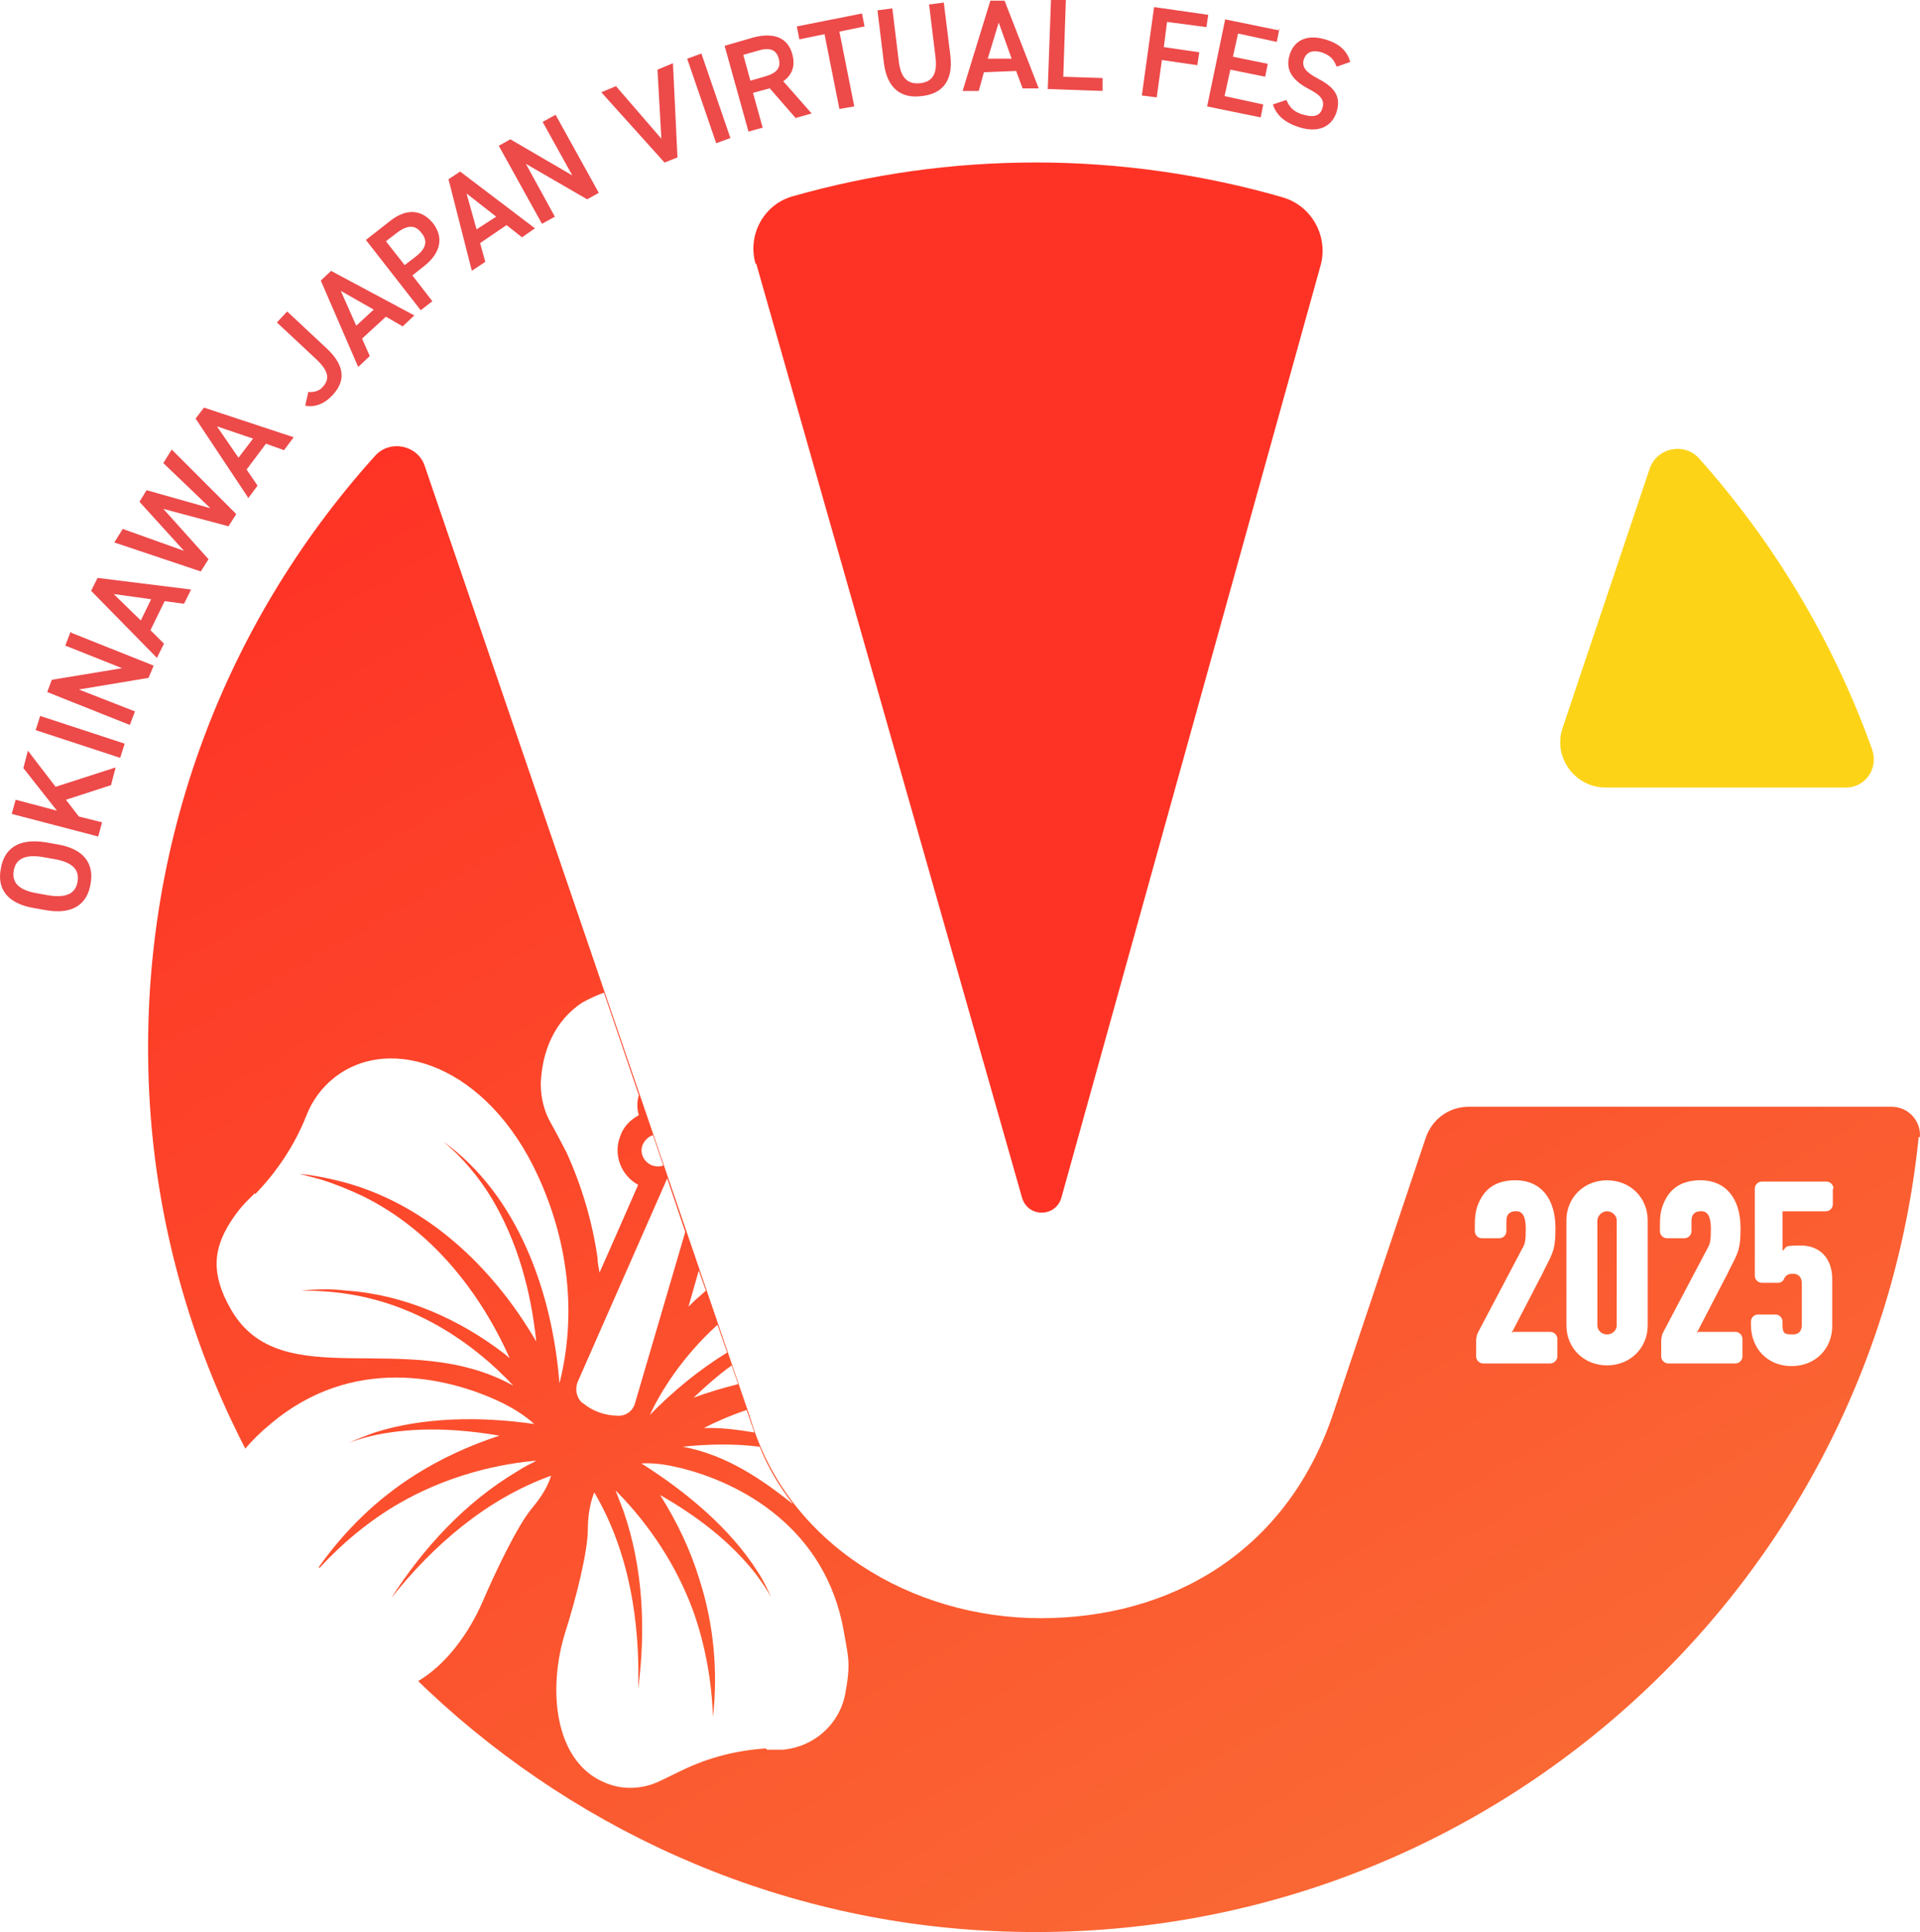 <?xml version="1.0" encoding="UTF-8"?>
<svg id="_レイヤー_2" data-name="レイヤー 2" xmlns="http://www.w3.org/2000/svg" xmlns:xlink="http://www.w3.org/1999/xlink" viewBox="0 0 374.67 377.08">
  <defs>
    <style>
      .cls-1 {
        mix-blend-mode: overlay;
      }

      .cls-1, .cls-2, .cls-3 {
        isolation: isolate;
      }

      .cls-1, .cls-4 {
        fill: #fff;
      }

      .cls-5 {
        fill: #ed4a4a;
      }

      .cls-6 {
        fill: #fe3325;
      }

      .cls-7 {
        fill: url(#_名称未設定グラデーション_8);
      }

      .cls-3 {
        filter: url(#outer-glow-1);
      }

      .cls-8 {
        fill: #fdd318;
      }
    </style>
    <filter id="outer-glow-1" x="-18.65" y="-18.16" width="412" height="414" filterUnits="userSpaceOnUse">
      <feOffset dx="0" dy="0"/>
      <feGaussianBlur result="blur" stdDeviation="6"/>
      <feFlood flood-color="#fff" flood-opacity="1"/>
      <feComposite in2="blur" operator="in"/>
      <feComposite in="SourceGraphic"/>
    </filter>
    <linearGradient id="_名称未設定グラデーション_8" data-name="名称未設定グラデーション 8" x1="106.16" y1="359.1" x2="274.98" y2="651.4" gradientTransform="translate(0 -289.5)" gradientUnits="userSpaceOnUse">
      <stop offset="0" stop-color="#fe3325"/>
      <stop offset="1" stop-color="#fa6834"/>
    </linearGradient>
  </defs>
  <g id="_メイン" data-name="メイン">
    <g>
      <g class="cls-3">
        <g id="_シンボル" data-name=" シンボル">
          <g id="_シンボル-2" data-name=" シンボル-2">
            <g id="_シンボル_-_3" data-name=" シンボル - 3">
              <path class="cls-4" d="M360.17,153.7h-46.83c-6.04,0-10.32-5.92-8.43-11.58l16.99-50.6c1.38-4.15,6.8-5.29,9.69-2.01,14.6,16.36,26.18,35.62,33.74,56.77,1.26,3.65-1.26,7.43-5.16,7.43h0Z"/>
            </g>
            <path id="_シンボル_-_2" data-name=" シンボル - 2" class="cls-4" d="M147.44,51.48c-1.64-5.66,1.64-11.71,7.43-13.22,15.11-4.28,30.97-6.55,47.33-6.55s32.85,2.39,48.09,6.8c5.66,1.64,8.94,7.55,7.43,13.22l-50.6,182.02c-1.13,3.9-6.55,3.9-7.68,0l-51.86-182.27h-.13Z"/>
            <path id="_シンボル_-_1" data-name=" シンボル - 1" class="cls-4" d="M315.49,238.29v20.39c0,.88-.76,1.76-1.89,1.76s-1.89-.88-1.89-1.76v-20.39c0-1.01.88-1.89,1.89-1.89s1.89.88,1.89,1.76h0v.13ZM374.4,222.05c-9.19,89.75-87.23,159.24-180.64,154.83-87.36-4.03-158.99-74.27-164.52-161.38-3.02-48.72,14.1-93.4,43.93-126.51,2.9-3.27,8.31-2.14,9.69,1.89l63.57,185.92c7.18,24.55,31.47,39.02,56.65,39.02s47.71-12.71,56.9-39.4l18.25-54.38c1.26-3.65,4.53-6.04,8.43-6.04h82.45c3.27,0,5.79,2.77,5.54,5.92h-.25v.13ZM294.97,260.19l5.54-10.7h0c.38-.63.63-1.26.88-1.76,1.76-3.4,2.14-4.03,2.14-8.06,0-5.79-2.9-9.32-7.8-9.32s-6.67,2.77-7.55,5.41c-.25,1.01-.38,1.64-.38,3.27v1.26c0,.76.63,1.38,1.38,1.38h3.4c.76,0,1.38-.63,1.38-1.38v-2.01c0-1.26.63-1.89,1.89-1.89s1.89,1.01,1.89,3.4-.13,3.02-.76,4.03l-8.43,15.99c-.38.63-.5,1.38-.5,2.01v2.9c0,.76.63,1.38,1.38,1.38h13.09c.76,0,1.38-.63,1.38-1.38v-3.4c0-.76-.63-1.38-1.38-1.38h-7.18l-.38.25h0ZM321.53,238.16c0-4.41-3.4-7.8-7.93-7.8s-7.93,3.4-7.93,7.8v20.52c0,4.41,3.4,7.8,7.93,7.8s7.93-3.4,7.93-7.8v-20.52ZM331.09,260.19l5.54-10.7h0c.38-.63.63-1.26.88-1.76,1.76-3.4,2.14-4.03,2.14-8.06,0-5.79-2.9-9.32-7.8-9.32s-6.67,2.77-7.55,5.41c-.25,1.01-.38,1.64-.38,3.27v1.26c0,.76.63,1.38,1.38,1.38h3.4c.76,0,1.38-.63,1.38-1.38v-2.01c0-1.26.63-1.89,1.89-1.89s1.89,1.01,1.89,3.4-.13,3.02-.76,4.03l-8.43,15.99c-.38.63-.5,1.38-.5,2.01v2.9c0,.76.63,1.38,1.38,1.38h13.09c.76,0,1.38-.63,1.38-1.38v-3.4c0-.76-.63-1.38-1.38-1.38h-7.18l-.38.25h0ZM357.78,231.99c0-.76-.63-1.38-1.38-1.38h-12.59c-.76,0-1.38.63-1.38,1.38v16.99c0,.76.63,1.38,1.38,1.38h3.27c.38,0,.76-.25,1.01-.63h0c.38-1.13,1.38-1.13,1.76-1.13,1.64,0,1.76,1.38,1.76,1.89v8.06c0,.63-.13,1.89-1.76,1.89s-2.01-.13-2.01-2.01v-.5c0-.76-.63-1.38-1.38-1.38h-3.4c-.76,0-1.38.63-1.38,1.38v.63c0,4.66,3.27,8.06,7.93,8.06s7.93-3.4,7.93-7.8v-9.19c0-4.03-2.39-6.55-6.17-6.55s-2.52.38-3.52,1.01v-7.68h8.43c.76,0,1.38-.63,1.38-1.38v-3.02h.13Z"/>
          </g>
          <path id="_ハイビスカス" data-name=" ハイビスカス" class="cls-1" d="M125.41,223.44c.38-.88,1.13-1.64,2.01-1.89l2.01,5.92c-.63.25-1.38.25-2.14,0-1.64-.63-2.52-2.39-1.89-4.03ZM113.7,273.79c1.89,1.64,4.41,2.52,7.05,2.52h0c1.51,0,2.77-1.01,3.15-2.39l9.82-33.48-3.52-10.45-17.5,39.78c-.5,1.38-.25,2.9.88,4.03h.13ZM94.19,312.56c2.77-6.42,6.92-14.98,9.57-18.13,1.01-1.26,2.9-3.52,3.78-6.42-12.59,4.53-23.04,13.59-31.22,23.92,6.29-9.82,14.48-18.76,24.67-24.8,1.13-.76,2.39-1.38,3.65-2.01h-.5c-9.06.88-18.13,3.65-26.06,8.18-5.92,3.4-11.2,7.8-15.86,12.84,5.79,7.93,12.21,15.23,19.26,22.03,5.41-3.15,9.94-9.19,12.71-15.61h0ZM140.01,258.56c-7.05,6.42-11.08,13.09-13.22,17.62,4.41-4.53,9.57-8.81,15.11-12.21l-1.89-5.41ZM100.23,270.51c-8.31-8.94-19.13-15.61-31.09-17.75-3.4-.63-6.92-.88-10.45-.88,2.9-.25,5.92-.38,8.81,0,11.33.76,22.15,5.54,31.09,12.46.25.25.63.5.88.76-5.92-13.22-15.36-25.05-28.57-31.6-2.64-1.26-5.41-2.39-8.18-3.27-1.38-.38-2.9-.76-4.28-1.13,2.52.25,5.16.76,7.68,1.38,16.74,4.15,29.96,16.62,38.52,31.34-1.01-9.82-3.65-19.51-8.69-27.95-2.52-4.15-5.66-7.93-9.44-11.08,14.6,10.57,21.27,29.46,22.66,47.2,2.01-7.8,3.9-22.78-4.15-40.41-9.82-21.53-28.7-27.95-39.78-19.26-2.39,1.89-4.28,4.41-5.41,7.3-2.27,5.79-5.79,11.08-10.07,15.48v-.25l-1.51,1.51c-1.38,1.38-2.52,2.9-3.52,4.53-2.9,4.78-3.78,9.57.38,16.74,9.82,16.99,34.36,3.27,55.13,14.85h0ZM137.74,251.88l-1.38-3.9-2.01,7.05c.76-.76,1.38-1.38,2.14-2.01.38-.38.88-.76,1.26-1.13ZM117.86,193.73c-1.38.5-2.77,1.13-4.15,1.89-5.66,3.65-7.93,9.82-8.18,15.73v.25c0,2.64.63,5.29,2.01,7.68,1.01,1.76,2.01,3.78,3.02,5.66,3.02,6.67,5.04,13.59,6.04,20.52,0,1.01.25,1.89.38,2.9h0c0,.13,7.55-17.12,7.55-17.12-3.27-1.76-4.91-5.79-3.52-9.44.63-1.89,2.01-3.27,3.65-4.15-.38-1.26-.38-2.64,0-3.9l-6.8-20.01ZM138.5,278.7c2.9,0,5.79.38,8.69.88-.25-.88-.63-1.76-.88-2.64l-.63-1.76c-2.9,1.01-5.66,2.14-8.31,3.52h1.13ZM132.71,286.5c-3.02-.76-5.41-1.01-7.55-.88,8.81,5.54,17.5,12.84,22.78,21.27,1.01,1.51,1.76,3.15,2.52,4.78-.88-1.51-1.89-3.02-3.02-4.53-5.04-6.42-11.58-11.33-18.63-15.36,3.27,5.16,5.92,10.7,7.68,16.49,2.77,8.56,3.65,17.87,2.64,26.81-.25-7.05-1.51-14.1-3.9-20.77-3.15-8.56-8.31-16.49-14.73-23.04l-.38-.38c.5,1.26,1.01,2.64,1.51,3.9,3.9,11.2,4.41,23.29,2.9,34.87.38-13.22-1.76-26.81-8.56-38.39-1.13,2.77-1.26,5.79-1.26,7.3,0,4.15-2.27,13.34-4.41,20.01-3.52,11.33-2.01,25.05,7.43,29.2,3.52,1.64,7.68,1.51,11.2-.25l4.15-2.01c5.16-2.52,10.7-3.9,16.36-4.28l.25.25h3.02c6.04-.5,11.08-4.91,12.21-10.83s.63-7.18-.25-12.21c-3.52-20.27-20.14-29.08-31.97-31.97h0ZM80.97,287.88c5.16-3.27,10.7-5.79,16.49-7.68-8.06-1.38-16.24-1.76-24.17-.13-1.76.38-3.52.88-5.16,1.51,1.64-.76,3.27-1.38,5.04-2.01,9.44-3.02,20.77-3.15,31.09-1.64-1.51-1.38-3.52-2.77-6.29-4.15-10.95-5.29-29.33-9.19-45.06,4.03-2.14,1.76-3.78,3.4-5.16,5.04,4.15,8.06,9.06,15.86,14.35,23.16,5.04-7.18,11.45-13.47,18.88-18.13h0ZM148.19,282.35c-5.04-.63-10.07-.5-14.98,0,8.69,1.64,15.48,6.42,21.53,11.2-2.64-3.4-4.91-7.18-6.55-11.33v.13ZM135.35,272.78c2.77-1.01,5.66-1.89,8.69-2.64l-1.26-3.65c-2.64,1.89-5.04,4.03-7.43,6.29Z"/>
        </g>
        <path id="OKINAWA_JAPAN_VIRTUAL_FES" data-name="OKINAWA JAPAN VIRTUAL FES" class="cls-4" d="M17.66,172.58c-.63,3.78-3.4,6.04-8.81,5.04l-2.14-.38c-5.41-.88-7.3-3.9-6.55-7.68.63-3.9,3.4-6.04,8.81-5.16l2.14.38c5.41.88,7.3,3.9,6.55,7.8h0ZM9.35,174.72c3.65.63,5.41-.38,5.79-2.64s-.88-3.78-4.53-4.41l-2.14-.38c-3.65-.63-5.41.38-5.79,2.64s.88,3.78,4.53,4.41l2.14.38ZM21.81,153.19l-8.94,2.9,2.52,3.27,4.53,1.13-.76,2.77-16.87-4.41.76-2.77,8.06,2.14-6.55-8.31.88-3.4,5.41,7.05,11.71-3.78-.88,3.4h.13ZM24.33,145.14l-.88,2.77-16.49-5.41.88-2.77,16.49,5.41ZM13.88,123.49l16.11,6.42-1.01,2.39-13.59,2.27,10.95,4.28-1.01,2.64-16.11-6.42.88-2.39,13.72-2.27-11.08-4.41,1.01-2.64h.13v.13ZM30.62,128.4l-12.84-13.09,1.26-2.52,18.25,2.27-1.38,2.77-3.78-.5-2.77,5.66,2.64,2.64-1.38,2.77h0ZM27.48,121.1l2.01-4.15-7.3-1.01,5.29,5.16ZM40.69,109.14l-1.51,2.39-16.87-5.66,1.64-2.64,11.96,4.28-8.69-9.57,1.38-2.27,12.46,3.52-9.19-8.81,1.64-2.64,12.59,12.59-1.51,2.39-12.71-3.4,8.81,9.82h0ZM48.37,97.05l-10.2-15.36,1.64-2.14,17.5,5.79-1.89,2.52-3.52-1.26-3.78,5.04,2.14,3.15-1.89,2.52v-.25h0ZM46.61,89.25l2.77-3.65-7.05-2.39,4.15,6.04h.13ZM60.33,76.53c.88,0,1.89-.13,2.64-1.01,1.38-1.51,1.26-3.02-1.26-5.41l-7.68-7.18,2.01-2.14,7.68,7.18c3.78,3.52,3.65,6.55,1.13,9.19-1.51,1.64-3.4,2.39-5.29,2.01l.63-2.77h0l.13.13ZM69.9,71.63l-7.3-16.87,2.01-1.89,16.24,8.69-2.27,2.14-3.27-1.89-4.66,4.28,1.51,3.4-2.27,2.14h0ZM69.52,63.57l3.4-3.15-6.42-3.65,3.02,6.8h0ZM80.47,53.75l3.9,5.04-2.27,1.76-10.7-13.72,4.66-3.65c3.15-2.52,6.17-2.39,8.43.38,2.14,2.77,1.51,5.79-1.64,8.31l-2.39,1.89h0ZM81.1,50.1c2.14-1.64,2.39-3.15,1.13-4.66-1.13-1.51-2.64-1.64-4.78,0l-2.14,1.64,3.65,4.66,2.14-1.64h0ZM92.05,52.74l-4.53-17.75,2.27-1.51,14.6,11.08-2.52,1.76-3.02-2.39-5.16,3.52,1.01,3.65-2.64,1.76h0v-.13ZM92.93,44.81l3.9-2.52-5.79-4.53,2.01,7.18h-.13v-.13ZM108.42,22.41l8.43,15.23-2.27,1.26-11.96-6.92,5.66,10.32-2.52,1.38-8.43-15.23,2.27-1.26,12.08,7.05-5.79-10.45s2.52-1.38,2.52-1.38ZM120.25,16.87l8.81,10.2-.76-13.47,3.02-1.26.88,18.38-2.52,1.01-12.34-13.72,3.02-1.26h-.13v.13ZM142.53,26.94l-2.77,1.01-5.66-16.49,2.77-1.01,5.66,16.49ZM155.37,23.16l-5.16-5.92-3.27.88,1.89,6.8-2.77.76-4.66-16.74,5.66-1.64c3.9-1.01,6.67,0,7.55,3.27.63,2.27,0,4.03-1.76,5.29l5.54,6.29-3.15.88h.13v.13ZM149.07,14.98c2.39-.63,3.4-1.64,2.9-3.52s-1.89-2.27-4.28-1.51l-2.64.76,1.38,5.04,2.64-.76ZM168.21,2.64l.5,2.52-4.91,1.01,2.9,14.6-2.9.5-2.9-14.6-4.91,1.01-.5-2.52,12.71-2.52h0ZM184.19.63l1.26,10.2c.63,5.16-1.76,7.55-5.66,7.93-3.78.5-6.67-1.38-7.3-6.42l-1.26-10.32,2.9-.38,1.26,10.32c.38,3.27,1.76,4.53,4.15,4.28s3.4-1.76,3.02-5.04l-1.26-10.32,2.9-.38h0v.13ZM187.84,17.75L193.26.13h2.77l6.67,17.12h-3.15l-1.26-3.4-6.29.25-1.01,3.65h-3.15ZM192.75,11.45h4.66l-2.52-7.05-2.14,7.05ZM207.48,14.98l7.68.25v2.52l-10.7-.38.63-17.37h2.9s-.5,14.98-.5,14.98ZM235.8,2.77l-.38,2.52-7.68-1.01-.63,4.91,6.92,1.01-.38,2.52-6.92-1.01-1.01,7.3-2.9-.38,2.39-17.25,10.57,1.51h0v-.13ZM249.65,5.66l-.5,2.52-7.55-1.64-1.01,4.53,6.8,1.38-.5,2.52-6.8-1.38-1.13,5.16,7.55,1.64-.5,2.52-10.45-2.14,3.52-16.99,10.45,2.14v-.25h.13ZM260.85,13.09c-.5-1.38-1.13-2.27-3.02-2.9-1.76-.5-2.9,0-3.4,1.38-.5,1.64.63,2.64,2.77,3.78,3.15,1.64,4.53,3.4,3.65,6.42-.76,2.52-3.02,4.28-7.05,3.15-2.9-.88-4.66-2.27-5.41-4.53l2.64-.88c.63,1.51,1.51,2.39,3.4,2.9,2.27.63,3.27,0,3.65-1.38s-.13-2.39-2.9-3.78c-3.02-1.64-4.41-3.65-3.52-6.55.76-2.52,3.02-4.15,6.92-3.02,2.64.76,4.28,2.14,4.91,4.41l-2.52.88h-.13v.13Z"/>
      </g>
      <g class="cls-2">
        <g id="_シンボル-2" data-name=" シンボル">
          <g id="_シンボル-2-2" data-name=" シンボル-2">
            <g id="_シンボル_-_3-2" data-name=" シンボル - 3">
              <path class="cls-8" d="M360.17,153.7h-46.83c-6.04,0-10.32-5.92-8.43-11.58l16.99-50.6c1.38-4.15,6.8-5.29,9.69-2.01,14.6,16.36,26.18,35.62,33.74,56.77,1.26,3.65-1.26,7.43-5.16,7.43h0Z"/>
            </g>
            <path id="_シンボル_-_2-2" data-name=" シンボル - 2" class="cls-6" d="M147.44,51.48c-1.64-5.66,1.64-11.71,7.43-13.22,15.11-4.28,30.97-6.55,47.33-6.55s32.85,2.39,48.09,6.8c5.66,1.64,8.94,7.55,7.43,13.22l-50.6,182.02c-1.13,3.9-6.55,3.9-7.68,0l-51.86-182.27h-.13Z"/>
            <path id="_シンボル_-_1-2" data-name=" シンボル - 1" class="cls-7" d="M315.49,238.29v20.39c0,.88-.76,1.76-1.89,1.76s-1.89-.88-1.89-1.76v-20.39c0-1.01.88-1.89,1.89-1.89s1.89.88,1.89,1.76h0v.13ZM374.4,222.05c-9.19,89.75-87.23,159.24-180.64,154.83-87.36-4.03-158.99-74.27-164.52-161.38-3.02-48.72,14.1-93.4,43.93-126.51,2.9-3.27,8.31-2.14,9.69,1.89l63.57,185.92c7.18,24.55,31.47,39.02,56.65,39.02s47.71-12.71,56.9-39.4l18.25-54.38c1.26-3.65,4.53-6.04,8.43-6.04h82.45c3.27,0,5.79,2.77,5.54,5.92h-.25v.13ZM294.97,260.19l5.54-10.7h0c.38-.63.63-1.26.88-1.76,1.76-3.4,2.14-4.03,2.14-8.06,0-5.79-2.9-9.32-7.8-9.32s-6.67,2.77-7.55,5.41c-.25,1.01-.38,1.64-.38,3.27v1.26c0,.76.63,1.38,1.38,1.38h3.4c.76,0,1.38-.63,1.38-1.38v-2.01c0-1.26.63-1.89,1.89-1.89s1.89,1.01,1.89,3.4-.13,3.02-.76,4.03l-8.43,15.99c-.38.63-.5,1.38-.5,2.01v2.9c0,.76.63,1.38,1.38,1.38h13.09c.76,0,1.38-.63,1.38-1.38v-3.4c0-.76-.63-1.38-1.38-1.38h-7.18l-.38.25h0ZM321.53,238.16c0-4.41-3.4-7.8-7.93-7.8s-7.93,3.4-7.93,7.8v20.52c0,4.41,3.4,7.8,7.93,7.8s7.93-3.4,7.93-7.8v-20.52ZM331.09,260.19l5.54-10.7h0c.38-.63.63-1.26.88-1.76,1.76-3.4,2.14-4.03,2.14-8.06,0-5.79-2.9-9.32-7.8-9.32s-6.67,2.77-7.55,5.41c-.25,1.01-.38,1.64-.38,3.27v1.26c0,.76.63,1.38,1.38,1.38h3.4c.76,0,1.38-.63,1.38-1.38v-2.01c0-1.26.63-1.89,1.89-1.89s1.89,1.01,1.89,3.4-.13,3.02-.76,4.03l-8.43,15.99c-.38.63-.5,1.38-.5,2.01v2.9c0,.76.63,1.38,1.38,1.38h13.09c.76,0,1.38-.63,1.38-1.38v-3.4c0-.76-.63-1.38-1.38-1.38h-7.18l-.38.25h0ZM357.78,231.99c0-.76-.63-1.38-1.38-1.38h-12.59c-.76,0-1.38.63-1.38,1.38v16.99c0,.76.63,1.38,1.38,1.38h3.27c.38,0,.76-.25,1.01-.63h0c.38-1.13,1.38-1.13,1.76-1.13,1.64,0,1.76,1.38,1.76,1.89v8.06c0,.63-.13,1.89-1.76,1.89s-2.01-.13-2.01-2.01v-.5c0-.76-.63-1.38-1.38-1.38h-3.4c-.76,0-1.38.63-1.38,1.38v.63c0,4.66,3.27,8.06,7.93,8.06s7.93-3.4,7.93-7.8v-9.19c0-4.03-2.39-6.55-6.17-6.55s-2.52.38-3.52,1.01v-7.68h8.43c.76,0,1.38-.63,1.38-1.38v-3.02h.13Z"/>
          </g>
          <path id="_ハイビスカス-2" data-name=" ハイビスカス" class="cls-1" d="M125.41,223.44c.38-.88,1.13-1.64,2.01-1.89l2.01,5.92c-.63.25-1.38.25-2.14,0-1.64-.63-2.52-2.39-1.89-4.03ZM113.7,273.79c1.89,1.64,4.41,2.52,7.05,2.52h0c1.51,0,2.77-1.01,3.15-2.39l9.82-33.48-3.52-10.45-17.5,39.78c-.5,1.38-.25,2.9.88,4.03h.13ZM94.19,312.56c2.77-6.42,6.92-14.98,9.57-18.13,1.01-1.26,2.9-3.52,3.78-6.42-12.59,4.53-23.04,13.59-31.22,23.92,6.29-9.82,14.48-18.76,24.67-24.8,1.13-.76,2.39-1.38,3.65-2.01h-.5c-9.06.88-18.13,3.65-26.06,8.18-5.92,3.4-11.2,7.8-15.86,12.84,5.79,7.93,12.21,15.23,19.26,22.03,5.41-3.15,9.94-9.19,12.71-15.61h0ZM140.01,258.56c-7.05,6.42-11.08,13.09-13.22,17.62,4.41-4.53,9.57-8.81,15.11-12.21l-1.89-5.41ZM100.23,270.51c-8.31-8.94-19.13-15.61-31.09-17.75-3.4-.63-6.92-.88-10.45-.88,2.9-.25,5.92-.38,8.81,0,11.33.76,22.15,5.54,31.09,12.46.25.25.63.5.88.76-5.92-13.22-15.36-25.05-28.57-31.6-2.64-1.26-5.41-2.39-8.18-3.27-1.38-.38-2.9-.76-4.28-1.13,2.52.25,5.16.76,7.68,1.38,16.74,4.15,29.96,16.62,38.52,31.34-1.01-9.82-3.65-19.51-8.69-27.95-2.52-4.15-5.66-7.93-9.44-11.08,14.6,10.57,21.27,29.46,22.66,47.2,2.01-7.8,3.9-22.78-4.15-40.41-9.82-21.53-28.7-27.95-39.78-19.26-2.39,1.89-4.28,4.41-5.41,7.3-2.27,5.79-5.79,11.08-10.07,15.48v-.25l-1.51,1.51c-1.38,1.38-2.52,2.9-3.52,4.53-2.9,4.78-3.78,9.57.38,16.74,9.82,16.99,34.36,3.27,55.13,14.85h0ZM137.74,251.88l-1.38-3.9-2.01,7.05c.76-.76,1.38-1.38,2.14-2.01.38-.38.88-.76,1.26-1.13ZM117.86,193.73c-1.38.5-2.77,1.13-4.15,1.89-5.66,3.65-7.93,9.82-8.18,15.73v.25c0,2.64.63,5.29,2.01,7.68,1.01,1.76,2.01,3.78,3.02,5.66,3.02,6.67,5.04,13.59,6.04,20.52,0,1.01.25,1.89.38,2.9h0c0,.13,7.55-17.12,7.55-17.12-3.27-1.76-4.91-5.79-3.52-9.44.63-1.89,2.01-3.27,3.65-4.15-.38-1.26-.38-2.64,0-3.9l-6.8-20.01ZM138.5,278.7c2.9,0,5.79.38,8.69.88-.25-.88-.63-1.76-.88-2.64l-.63-1.76c-2.9,1.01-5.66,2.14-8.31,3.52h1.13ZM132.71,286.5c-3.02-.76-5.41-1.01-7.55-.88,8.81,5.54,17.5,12.84,22.78,21.27,1.01,1.51,1.76,3.15,2.52,4.78-.88-1.51-1.89-3.02-3.02-4.53-5.04-6.42-11.58-11.33-18.63-15.36,3.27,5.16,5.92,10.7,7.68,16.49,2.77,8.56,3.65,17.87,2.64,26.81-.25-7.05-1.51-14.1-3.9-20.77-3.15-8.56-8.31-16.49-14.73-23.04l-.38-.38c.5,1.26,1.01,2.64,1.51,3.9,3.9,11.2,4.41,23.29,2.9,34.87.38-13.22-1.76-26.81-8.56-38.39-1.13,2.77-1.26,5.79-1.26,7.3,0,4.15-2.27,13.34-4.41,20.01-3.52,11.33-2.01,25.05,7.43,29.2,3.52,1.64,7.68,1.51,11.2-.25l4.15-2.01c5.16-2.52,10.7-3.9,16.36-4.28l.25.25h3.02c6.04-.5,11.08-4.91,12.21-10.83s.63-7.18-.25-12.21c-3.52-20.27-20.14-29.08-31.97-31.97h0ZM80.97,287.88c5.16-3.27,10.7-5.79,16.49-7.68-8.06-1.38-16.24-1.76-24.17-.13-1.76.38-3.52.88-5.16,1.51,1.64-.76,3.27-1.38,5.04-2.01,9.44-3.02,20.77-3.15,31.09-1.64-1.51-1.38-3.52-2.77-6.29-4.15-10.95-5.29-29.33-9.19-45.06,4.03-2.14,1.76-3.78,3.4-5.16,5.04,4.15,8.06,9.06,15.86,14.35,23.16,5.04-7.18,11.45-13.47,18.88-18.13h0ZM148.19,282.35c-5.04-.63-10.07-.5-14.98,0,8.69,1.64,15.48,6.42,21.53,11.2-2.64-3.4-4.91-7.18-6.55-11.33v.13ZM135.35,272.78c2.77-1.01,5.66-1.89,8.69-2.64l-1.26-3.65c-2.64,1.89-5.04,4.03-7.43,6.29Z"/>
        </g>
        <path id="OKINAWA_JAPAN_VIRTUAL_FES-2" data-name="OKINAWA JAPAN VIRTUAL FES" class="cls-5" d="M17.66,172.58c-.63,3.78-3.4,6.04-8.81,5.04l-2.14-.38c-5.41-.88-7.3-3.9-6.55-7.68.63-3.9,3.4-6.04,8.81-5.16l2.14.38c5.41.88,7.3,3.9,6.55,7.8h0ZM9.35,174.72c3.65.63,5.41-.38,5.79-2.64s-.88-3.78-4.53-4.41l-2.14-.38c-3.65-.63-5.41.38-5.79,2.64s.88,3.78,4.53,4.41l2.14.38ZM21.81,153.19l-8.94,2.9,2.52,3.27,4.53,1.13-.76,2.77-16.87-4.41.76-2.77,8.06,2.14-6.55-8.31.88-3.4,5.41,7.05,11.71-3.78-.88,3.4h.13ZM24.33,145.14l-.88,2.77-16.49-5.41.88-2.77,16.49,5.41ZM13.88,123.49l16.11,6.42-1.01,2.39-13.59,2.27,10.95,4.28-1.01,2.64-16.11-6.42.88-2.39,13.72-2.27-11.08-4.41,1.01-2.64h.13v.13ZM30.62,128.4l-12.84-13.09,1.26-2.52,18.25,2.27-1.38,2.77-3.78-.5-2.77,5.66,2.64,2.64-1.38,2.77h0ZM27.48,121.1l2.01-4.15-7.3-1.01,5.29,5.16ZM40.69,109.14l-1.51,2.39-16.87-5.66,1.64-2.64,11.96,4.28-8.69-9.57,1.38-2.27,12.46,3.52-9.19-8.81,1.64-2.64,12.59,12.59-1.51,2.39-12.71-3.4,8.81,9.82h0ZM48.37,97.05l-10.2-15.36,1.64-2.14,17.5,5.79-1.89,2.52-3.52-1.26-3.78,5.04,2.14,3.15-1.89,2.52v-.25h0ZM46.61,89.25l2.77-3.65-7.05-2.39,4.15,6.04h.13ZM60.33,76.53c.88,0,1.89-.13,2.64-1.01,1.38-1.51,1.26-3.02-1.26-5.41l-7.68-7.18,2.01-2.14,7.68,7.18c3.78,3.52,3.65,6.55,1.13,9.19-1.51,1.64-3.4,2.39-5.29,2.01l.63-2.77h0l.13.13ZM69.9,71.63l-7.3-16.87,2.01-1.89,16.24,8.69-2.27,2.14-3.27-1.89-4.66,4.28,1.51,3.4-2.27,2.14h0ZM69.52,63.57l3.4-3.15-6.42-3.65,3.02,6.8h0ZM80.47,53.75l3.9,5.04-2.27,1.76-10.7-13.72,4.66-3.65c3.15-2.52,6.17-2.39,8.43.38,2.14,2.77,1.51,5.79-1.64,8.31l-2.39,1.89h0ZM81.1,50.1c2.14-1.64,2.39-3.15,1.13-4.66-1.13-1.51-2.64-1.64-4.78,0l-2.14,1.64,3.65,4.66,2.14-1.64h0ZM92.05,52.74l-4.53-17.75,2.27-1.51,14.6,11.08-2.52,1.76-3.02-2.39-5.16,3.52,1.01,3.65-2.64,1.76h0v-.13ZM92.93,44.81l3.9-2.52-5.79-4.53,2.01,7.18h-.13v-.13ZM108.42,22.41l8.43,15.23-2.27,1.26-11.96-6.92,5.66,10.32-2.52,1.38-8.43-15.23,2.27-1.26,12.08,7.05-5.79-10.45s2.52-1.38,2.52-1.38ZM120.25,16.87l8.81,10.2-.76-13.47,3.02-1.26.88,18.38-2.52,1.01-12.34-13.72,3.02-1.26h-.13v.13ZM142.53,26.94l-2.77,1.01-5.66-16.49,2.77-1.01,5.66,16.49ZM155.37,23.16l-5.16-5.92-3.27.88,1.89,6.8-2.77.76-4.66-16.74,5.66-1.64c3.9-1.01,6.67,0,7.55,3.27.63,2.27,0,4.03-1.76,5.29l5.54,6.29-3.15.88h.13v.13ZM149.07,14.98c2.39-.63,3.4-1.64,2.9-3.52s-1.89-2.27-4.28-1.51l-2.64.76,1.38,5.04,2.64-.76ZM168.21,2.64l.5,2.52-4.91,1.01,2.9,14.6-2.9.5-2.9-14.6-4.91,1.01-.5-2.52,12.71-2.52h0ZM184.19.63l1.26,10.2c.63,5.16-1.76,7.55-5.66,7.93-3.78.5-6.67-1.38-7.3-6.42l-1.26-10.32,2.9-.38,1.26,10.32c.38,3.27,1.76,4.53,4.15,4.28s3.4-1.76,3.02-5.04l-1.26-10.32,2.9-.38h0v.13ZM187.84,17.75L193.26.13h2.77l6.67,17.12h-3.15l-1.26-3.4-6.29.25-1.01,3.65h-3.15ZM192.75,11.45h4.66l-2.52-7.05-2.14,7.05ZM207.48,14.98l7.68.25v2.52l-10.7-.38.63-17.37h2.9s-.5,14.98-.5,14.98ZM235.8,2.77l-.38,2.52-7.68-1.01-.63,4.91,6.92,1.01-.38,2.52-6.92-1.01-1.01,7.3-2.9-.38,2.39-17.25,10.57,1.51h0v-.13ZM249.65,5.66l-.5,2.52-7.55-1.64-1.01,4.53,6.8,1.38-.5,2.52-6.8-1.38-1.13,5.16,7.55,1.64-.5,2.52-10.45-2.14,3.52-16.99,10.45,2.14v-.25h.13ZM260.85,13.09c-.5-1.38-1.13-2.27-3.02-2.9-1.76-.5-2.9,0-3.4,1.38-.5,1.64.63,2.64,2.77,3.78,3.15,1.64,4.53,3.4,3.65,6.42-.76,2.52-3.02,4.28-7.05,3.15-2.9-.88-4.66-2.27-5.41-4.53l2.64-.88c.63,1.51,1.51,2.39,3.4,2.9,2.27.63,3.27,0,3.65-1.38s-.13-2.39-2.9-3.78c-3.02-1.64-4.41-3.65-3.52-6.55.76-2.52,3.02-4.15,6.92-3.02,2.64.76,4.28,2.14,4.91,4.41l-2.52.88h-.13v.13Z"/>
      </g>
    </g>
  </g>
</svg>